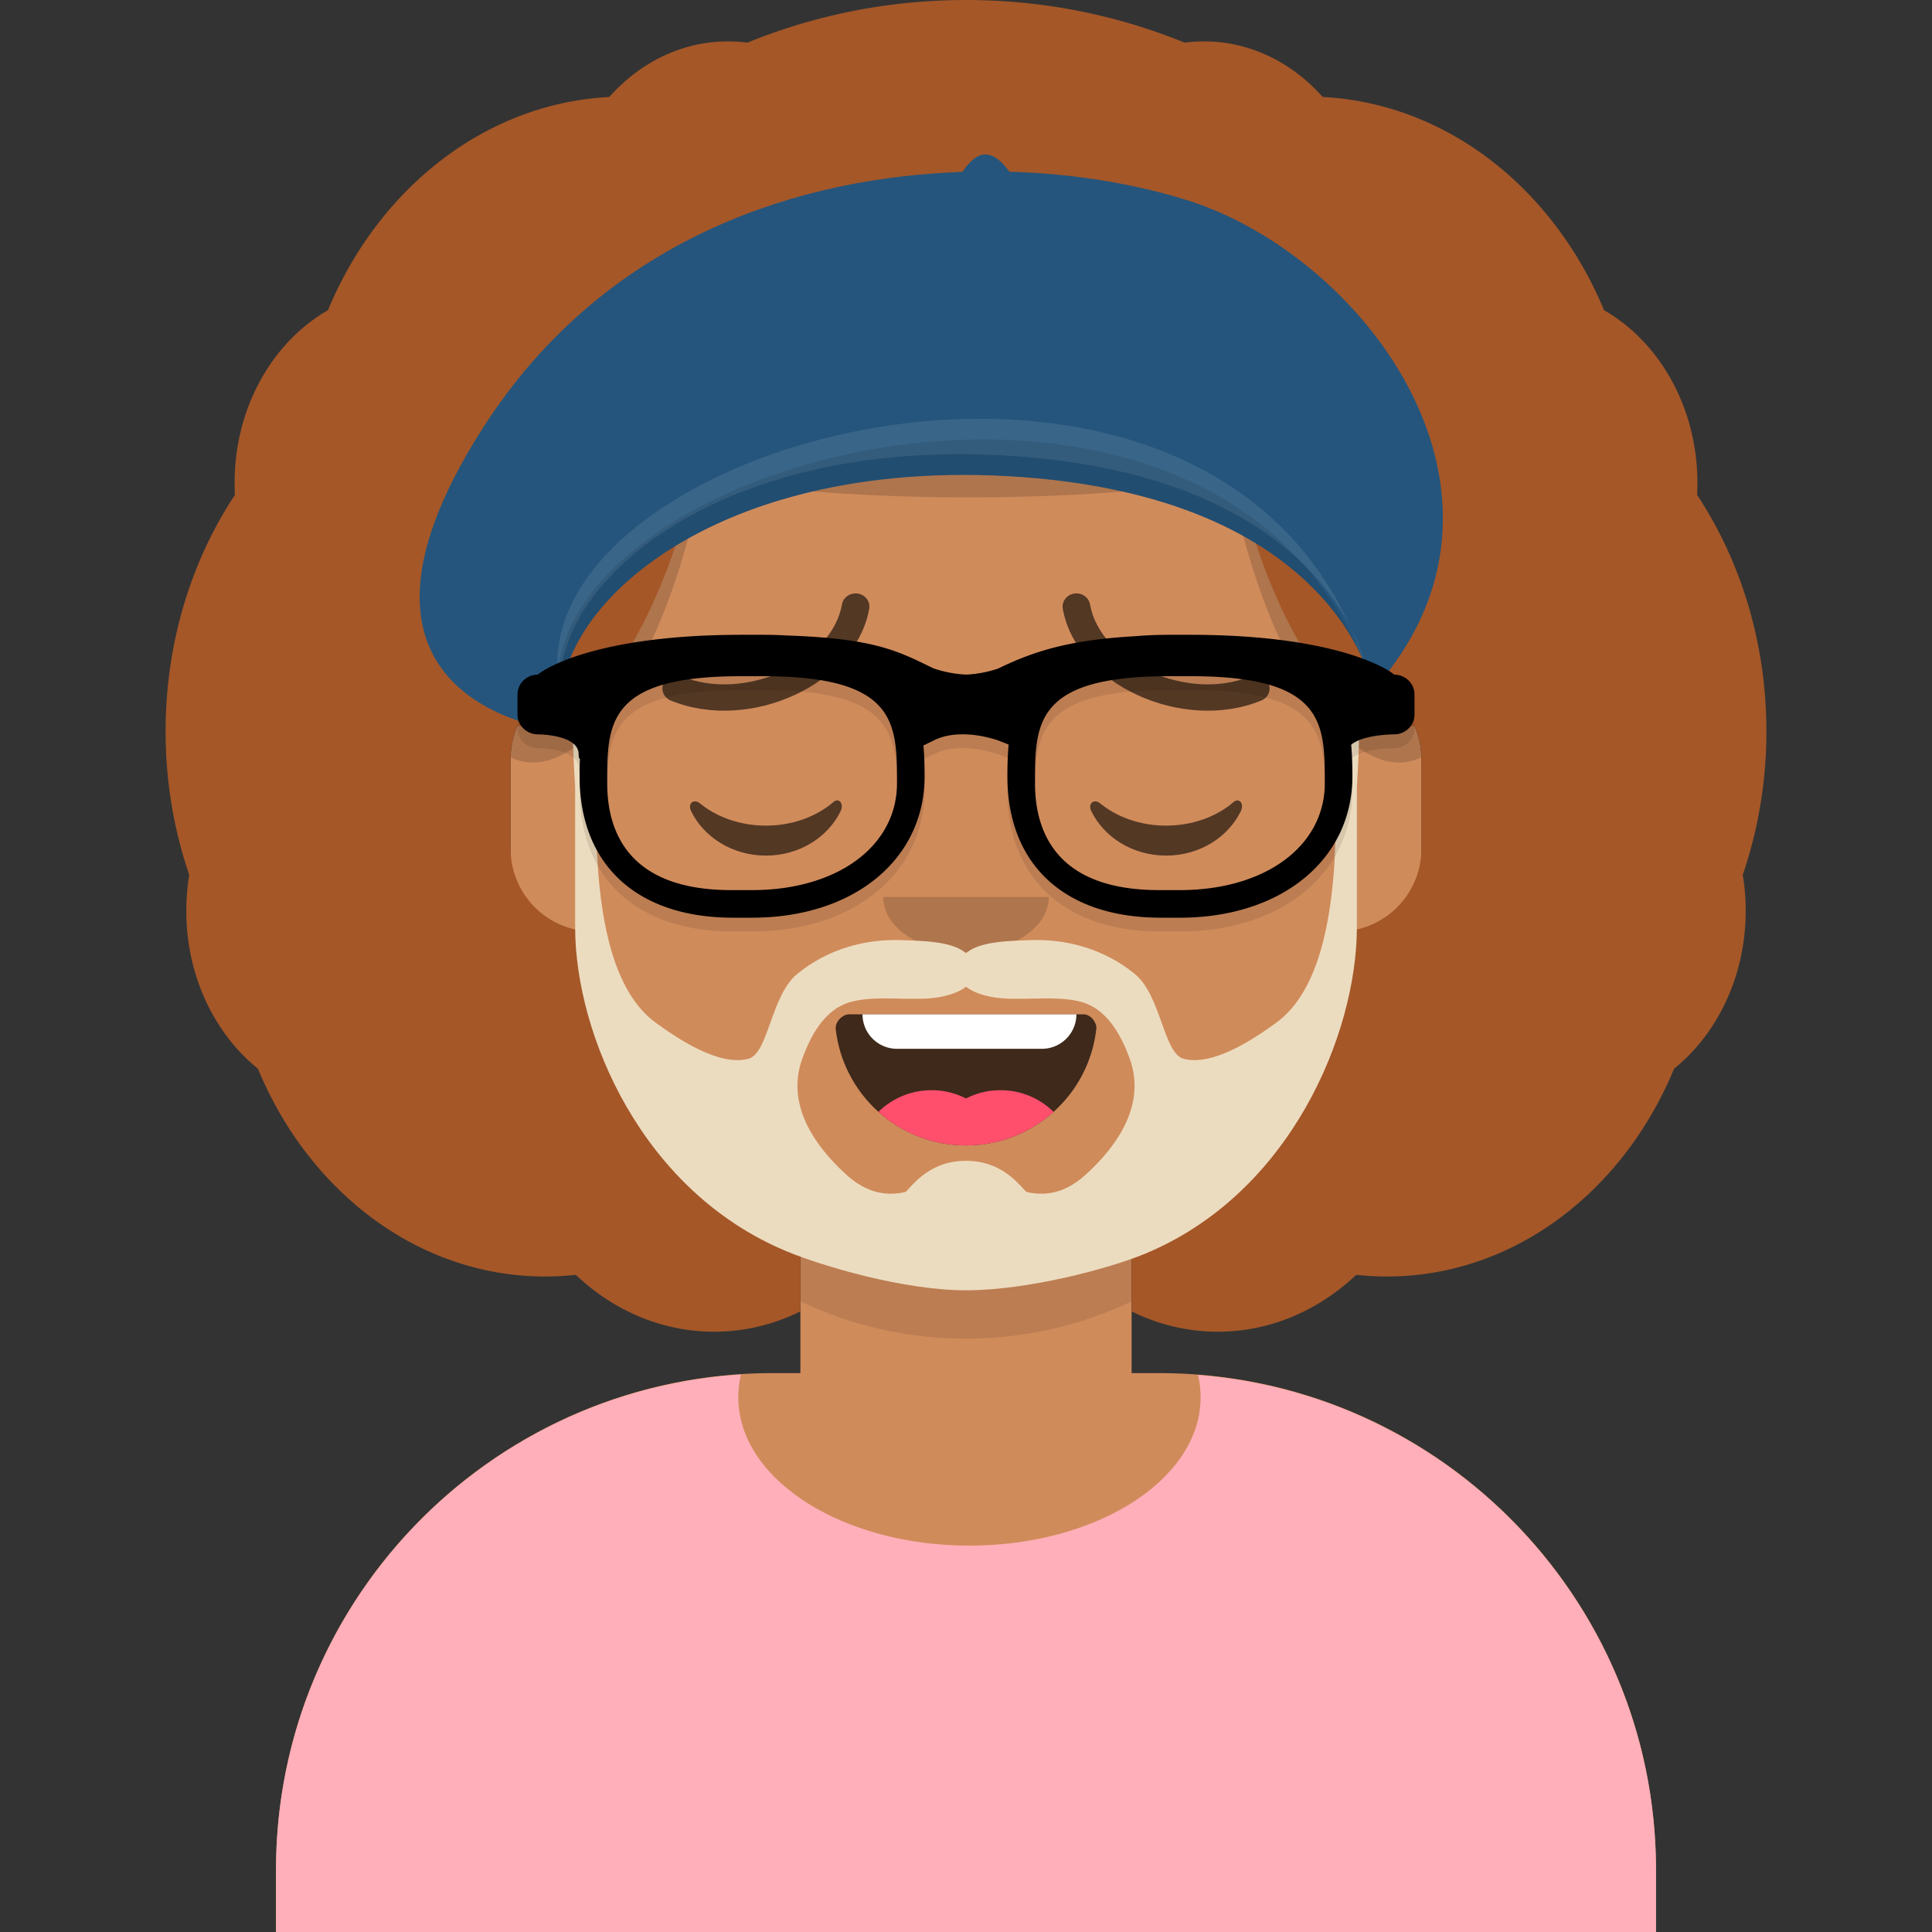 <svg width="280px" height="280px" viewBox="0 0 280 280" version="1.1" xmlns="http://www.w3.org/2000/svg" xmlns:xlink="http://www.w3.org/1999/xlink"><rect x="0" y="0" width="280" height="280" fill="#333333" stroke="none"/><g id="Skin" transform="translate(40, 36)"><path d="M100 0C69.072 0 44 25.072 44 56v6.166c-5.675.952-10 5.888-10 11.834v14c0 6.052 4.48 11.058 10.305 11.881 2.067 19.806 14.458 36.541 31.695 44.73V163h-4c-39.764 0-72 32.236-72 72v9h200v-9c0-39.764-32.236-72-72-72h-4v-18.389c17.237-8.189 29.628-24.924 31.695-44.73C161.52 99.058 166 94.052 166 88V74c0-5.946-4.325-10.882-10-11.834V56c0-30.928-25.072-56-56-56z" fill="#D08B5B"/>
                    <path d="M76 144.611v8A55.79 55.79 0 00100 158a55.789 55.789 0 0024-5.389v-8A55.789 55.789 0 01100 150a55.79 55.79 0 01-24-5.389z" fill="#000" fill-opacity=".1"/></g><g id="Clothes" transform="translate(8, 170)"><path d="M132.5 54c18.502 0 33.5-9.626 33.5-21.5a14.08 14.08 0 00-.376-3.232C202.76 32.138 232 63.18 232 101.052V110H32v-8.948c0-38.217 29.775-69.48 67.393-71.855A14.108 14.108 0 0099 32.5C99 44.374 113.998 54 132.5 54z" fill="#FFAFB9"/>
                    <g transform="translate(77, 60)">${clotheGraphic}</g>
                </g><g id="Mouth" transform="translate(86, 134)"><path fill-rule="evenodd" clip-rule="evenodd" d="M35.118 15.128C36.176 24.62 44.226 32 54 32c9.804 0 17.874-7.426 18.892-16.96.082-.767-.775-2.04-1.85-2.04H37.088c-1.08 0-2.075 1.178-1.97 2.128z" fill="#000" fill-opacity=".7"/>
                <path d="M70 13H39a5 5 0 005 5h21a5 5 0 005-5z" fill="#fff"/>
                <path d="M66.694 27.138A10.964 10.964 0 0059 24c-1.8 0-3.5.433-5 1.2-1.5-.767-3.2-1.2-5-1.2-2.995 0-5.71 1.197-7.693 3.138A18.93 18.93 0 0054 32c4.88 0 9.329-1.84 12.694-4.862z" fill="#FF4F6D"/>
                </g><g id="Nose" transform="translate(112, 122)"><path fill-rule="evenodd" clip-rule="evenodd" d="M16 8c0 4.418 5.373 8 12 8s12-3.582 12-8" fill="#000" fill-opacity=".16"/></g><g id="Eyes" transform="translate(84, 90)"><path fill-rule="evenodd" clip-rule="evenodd" d="M16.16 27.553C18.007 31.352 22.164 34 26.998 34c4.816 0 8.961-2.63 10.817-6.407.552-1.122-.233-2.04-1.024-1.36-2.451 2.107-5.932 3.423-9.793 3.423-3.74 0-7.124-1.235-9.56-3.228-.891-.728-1.818.014-1.278 1.125zm58 0C76.007 31.352 80.164 34 84.998 34c4.816 0 8.961-2.63 10.817-6.407.552-1.122-.233-2.04-1.024-1.36-2.451 2.107-5.932 3.423-9.793 3.423-3.74 0-7.124-1.235-9.56-3.228-.891-.728-1.818.014-1.278 1.125z" fill="#000" fill-opacity=".6"/>
                </g><g id="Eyebrows" transform="translate(84, 82)"><path d="M38.028 5.591c-1.48 8.389-14.09 14.18-23.238 10.432-1.015-.416-2.19.031-2.627.999-.436.968.033 2.09 1.048 2.505 11.444 4.69 26.835-2.38 28.762-13.303.183-1.039-.551-2.023-1.64-2.197-1.09-.175-2.121.525-2.305 1.564zm35.945 0c1.48 8.389 14.09 14.18 23.238 10.432 1.014-.416 2.19.031 2.627.999.436.968-.033 2.09-1.048 2.505-11.444 4.69-26.835-2.38-28.762-13.303-.183-1.039.551-2.023 1.64-2.197 1.09-.175 2.121.525 2.305 1.564z" fill="#000" fill-opacity=".6"/>
                </g><g id="Top" transform="translate(7, 0)"><path d="M94.703 69.386c-4.624 24.473-16.011 42.725-25.742 41.009a7.485 7.485 0 01-1.961-.637V89c0-22.474 11.233-42.324 28.39-54.243.486 2.389.841 4.993 1.056 7.77 10.694-1.546 23.348-2.44 36.908-2.44 13.269 0 25.67.856 36.217 2.341.215-2.738.566-5.306 1.046-7.666C187.771 46.682 199 66.53 199 89v20.762a7.463 7.463 0 01-1.953.633c-9.716 1.713-21.085-16.484-25.722-40.905-10.915 1.642-23.959 2.597-37.971 2.597-14.305 0-27.6-.995-38.651-2.7z" fill="#000" fill-opacity=".16"/>
                    <path d="M133 0c-11.211 0-21.91 2.196-31.688 6.182A21.712 21.712 0 0098.5 6c-6.701 0-12.774 3.075-17.197 8.057-18.044.934-33.463 13.312-40.774 30.9C32.507 49.557 27 59.043 27 70c0 .58.015 1.154.046 1.725C20.739 81.265 17 93.135 17 106c0 7.331 1.214 14.339 3.425 20.777A32.064 32.064 0 0020 132c0 9.454 4.1 17.814 10.378 22.884C37.74 172.684 53.61 185 72 185c1.498 0 2.98-.082 4.441-.242C81.889 189.907 88.879 193 96.5 193c4.441 0 8.668-1.05 12.5-2.946v-9.443c-17.53-8.328-30.048-25.496-31.791-45.744C71.43 134.002 67 129.019 67 123v-13c0-1.721.362-3.358 1.015-4.838.31.099.625.176.946.233 9.73 1.716 21.118-16.536 25.742-41.009 11.051 1.706 24.346 2.7 38.651 2.7 14.012 0 27.056-.954 37.971-2.596 4.637 24.42 16.006 42.618 25.722 40.905.319-.056.632-.133.939-.23A11.958 11.958 0 01199 110v13c0 6.019-4.431 11.002-10.209 11.867-1.743 20.248-14.26 37.416-31.791 45.744v9.443c3.832 1.896 8.059 2.946 12.5 2.946 7.621 0 14.611-3.093 20.059-8.242 1.461.16 2.943.242 4.441.242 18.39 0 34.26-12.316 41.622-30.116C241.9 149.814 246 141.454 246 132c0-1.785-.146-3.531-.426-5.223C247.786 120.339 249 113.331 249 106c0-12.865-3.739-24.736-10.046-34.275.031-.57.046-1.146.046-1.725 0-10.957-5.507-20.443-13.529-25.043-7.311-17.588-22.73-29.966-40.774-30.9C180.274 9.075 174.201 6 167.5 6c-.951 0-1.889.062-2.812.182C154.91 2.196 144.211 0 133 0z" fill="#A55728"/></g><g id="Headwear" transform="translate(7, 0)"><g transform="translate(-7,2)"><path d="M146.2,22.9c0.2,0 0.4,0 0.5,0c9.5,0.3 18.3,1.9 25.3,4.1c25.9,8.1 52,43 27,71c0,0 -4.8,-28.3 -53,-31c-46.1,-2.5 -69.1,22.6 -64,37c0,0 -38.2,-3.1 -12,-44c16.9,-26.4 43.7,-35.8 67.6,-37c0.6,-0 1.2,-0.1 1.9,-0.1c2.3,-3.5 4.5,-3.2 6.8,-0Z" fill="#25557C"/>
                    <path d="M82,101c-14.1,-38.3 96.4,-69.3 116,-6c0,0 -4.8,-28.3 -52.6,-31c-45.7,-2.5 -68.5,22.6 -63.5,37Z" fill="#F4F4F4" fill-opacity=".1"/>
                    <path d="M82,104c-14.2,-38.3 97.2,-69.3 117,-6c0,0 -4.8,-28.3 -53,-31c-46.1,-2.5 -69.1,22.6 -64,37Z" fill="#000" fill-opacity=".1"/></g></g><g id="FacialHair" transform="translate(56, 72)"><path fill-rule="evenodd" clip-rule="evenodd" d="M101.428 98.169c-2.513 2.294-5.19 3.325-8.575 2.604-.582-.124-2.957-4.538-8.853-4.538-5.897 0-8.27 4.414-8.853 4.538-3.385.721-6.062-.31-8.576-2.604-4.725-4.313-8.654-10.26-6.293-16.75 1.23-3.382 3.232-7.095 6.873-8.173 3.887-1.15 9.346-.002 13.264-.788 1.27-.254 2.656-.707 3.585-1.458.929.75 2.316 1.204 3.585 1.458 3.918.786 9.376-.362 13.264.788 3.641 1.078 5.642 4.79 6.873 8.173 2.361 6.49-1.568 12.437-6.294 16.75zM140.081 26c-3.41 8.4-2.093 18.858-2.724 27.676-.513 7.167-2.02 17.91-8.384 22.538-3.255 2.368-9.179 6.346-13.431 5.236-2.927-.764-3.24-9.16-7.087-12.303-4.363-3.565-9.812-5.131-15.306-4.89-2.37.105-7.165.08-9.15 1.903-1.983-1.822-6.777-1.798-9.148-1.902-5.494-.242-10.943 1.324-15.306 4.889-3.847 3.143-4.16 11.54-7.087 12.303-4.252 1.11-10.176-2.868-13.431-5.236-6.365-4.628-7.87-15.37-8.384-22.538-.63-8.818.686-19.276-2.724-27.676-1.66 0-.565 16.129-.565 16.129v20.356c.032 15.288 9.581 38.17 30.754 46.908C63.286 111.53 75.015 115 84 115s20.714-3.14 25.892-5.277c21.173-8.737 30.722-31.95 30.754-47.238V42.13S141.74 26 140.081 26z" fill="#ECDCBF"/>
                </g><g id="Accessories" transform="translate(69, 85)"><path fill-rule="evenodd" clip-rule="evenodd" d="M38.5 9C17.21 9 9.646 14.096 8.955 14.772 7.324 14.772 6 16.062 6 17.657v2.886c0 1.596 1.324 2.886 2.955 2.886 0 0 5.909 0 5.909 2.886 0 .435.067.644.181.68A62.59 62.59 0 0015 29.5C15 42.336 23.315 50 37.242 50H40c14.721 0 25-8.431 25-20.5 0-1.502-.038-2.999-.17-4.46l1.583-.773a7.917 7.917 0 011.891-.633c1.855-.38 3.952-.227 5.992.276.732.18 1.26.354 1.504.45l1.381.547C77.041 26.41 77 27.953 77 29.5 77 42.336 85.315 50 99.242 50H102c14.721 0 25-8.431 25-20.5 0-1.536-.04-3.067-.178-4.56 1.739-1.511 6.223-1.511 6.223-1.511 1.634 0 2.955-1.29 2.955-2.886v-2.886c0-1.596-1.321-2.885-2.955-2.885C132.354 14.096 124.79 9 103.5 9h-2.97c-1.79 0-3.445.069-4.975.201-9.533.539-14.679 2.15-19.913 4.696a17.01 17.01 0 01-4.563.869c-2.379-.076-4.412-.767-4.81-.908l-.419-.206-.006-.003c-4.935-2.415-8.429-4.125-20.772-4.547A61.165 61.165 0 0041.47 9H38.5zM19 30.502C19 21.84 19 15 38.385 15h3.23C61 15 61 21.841 61 30.502 61 39.627 52.365 46 40 46h-3.03C22.117 46 19 37.572 19 30.502zm62 0C81 21.84 81 15 100.385 15h3.23C123 15 123 21.841 123 30.502 123 39.627 114.365 46 102 46h-3.03C84.12 46 81 37.572 81 30.502z" fill="#000" fill-opacity=".1"/>
                    <path fill-rule="evenodd" clip-rule="evenodd" d="M38.5 7C17.21 7 9.646 12.096 8.955 12.772 7.324 12.772 6 14.062 6 15.657v2.886c0 1.596 1.324 2.886 2.955 2.886 0 0 5.909 0 5.909 2.886 0 .435.067.644.181.68A62.59 62.59 0 0015 27.5C15 40.336 23.315 48 37.242 48H40c14.721 0 25-8.431 25-20.5 0-1.502-.038-2.999-.17-4.46l1.583-.773a7.917 7.917 0 011.891-.633c1.855-.38 3.952-.227 5.992.276.732.18 1.26.354 1.504.45l1.381.547C77.041 24.41 77 25.953 77 27.5 77 40.336 85.315 48 99.242 48H102c14.721 0 25-8.431 25-20.5 0-1.536-.04-3.067-.178-4.56 1.739-1.511 6.223-1.511 6.223-1.511 1.634 0 2.955-1.29 2.955-2.886v-2.886c0-1.595-1.321-2.885-2.955-2.885C132.354 12.096 124.79 7 103.5 7h-2.97c-1.79 0-3.445.069-4.975.2-9.533.54-14.679 2.152-19.913 4.697a17.01 17.01 0 01-4.563.869c-2.379-.076-4.412-.767-4.81-.908l-.419-.206-.006-.003c-4.935-2.415-8.429-4.125-20.772-4.547A61.165 61.165 0 0041.47 7H38.5zM19 28.502C19 19.84 19 13 38.385 13h3.23C61 13 61 19.841 61 28.502 61 37.627 52.365 44 40 44h-3.03C22.117 44 19 35.572 19 28.502zm62 0C81 19.84 81 13 100.385 13h3.23C123 13 123 19.841 123 28.502 123 37.627 114.365 44 102 44h-3.03C84.12 44 81 35.572 81 28.502z" fill="${color}"/>
                </g></svg>